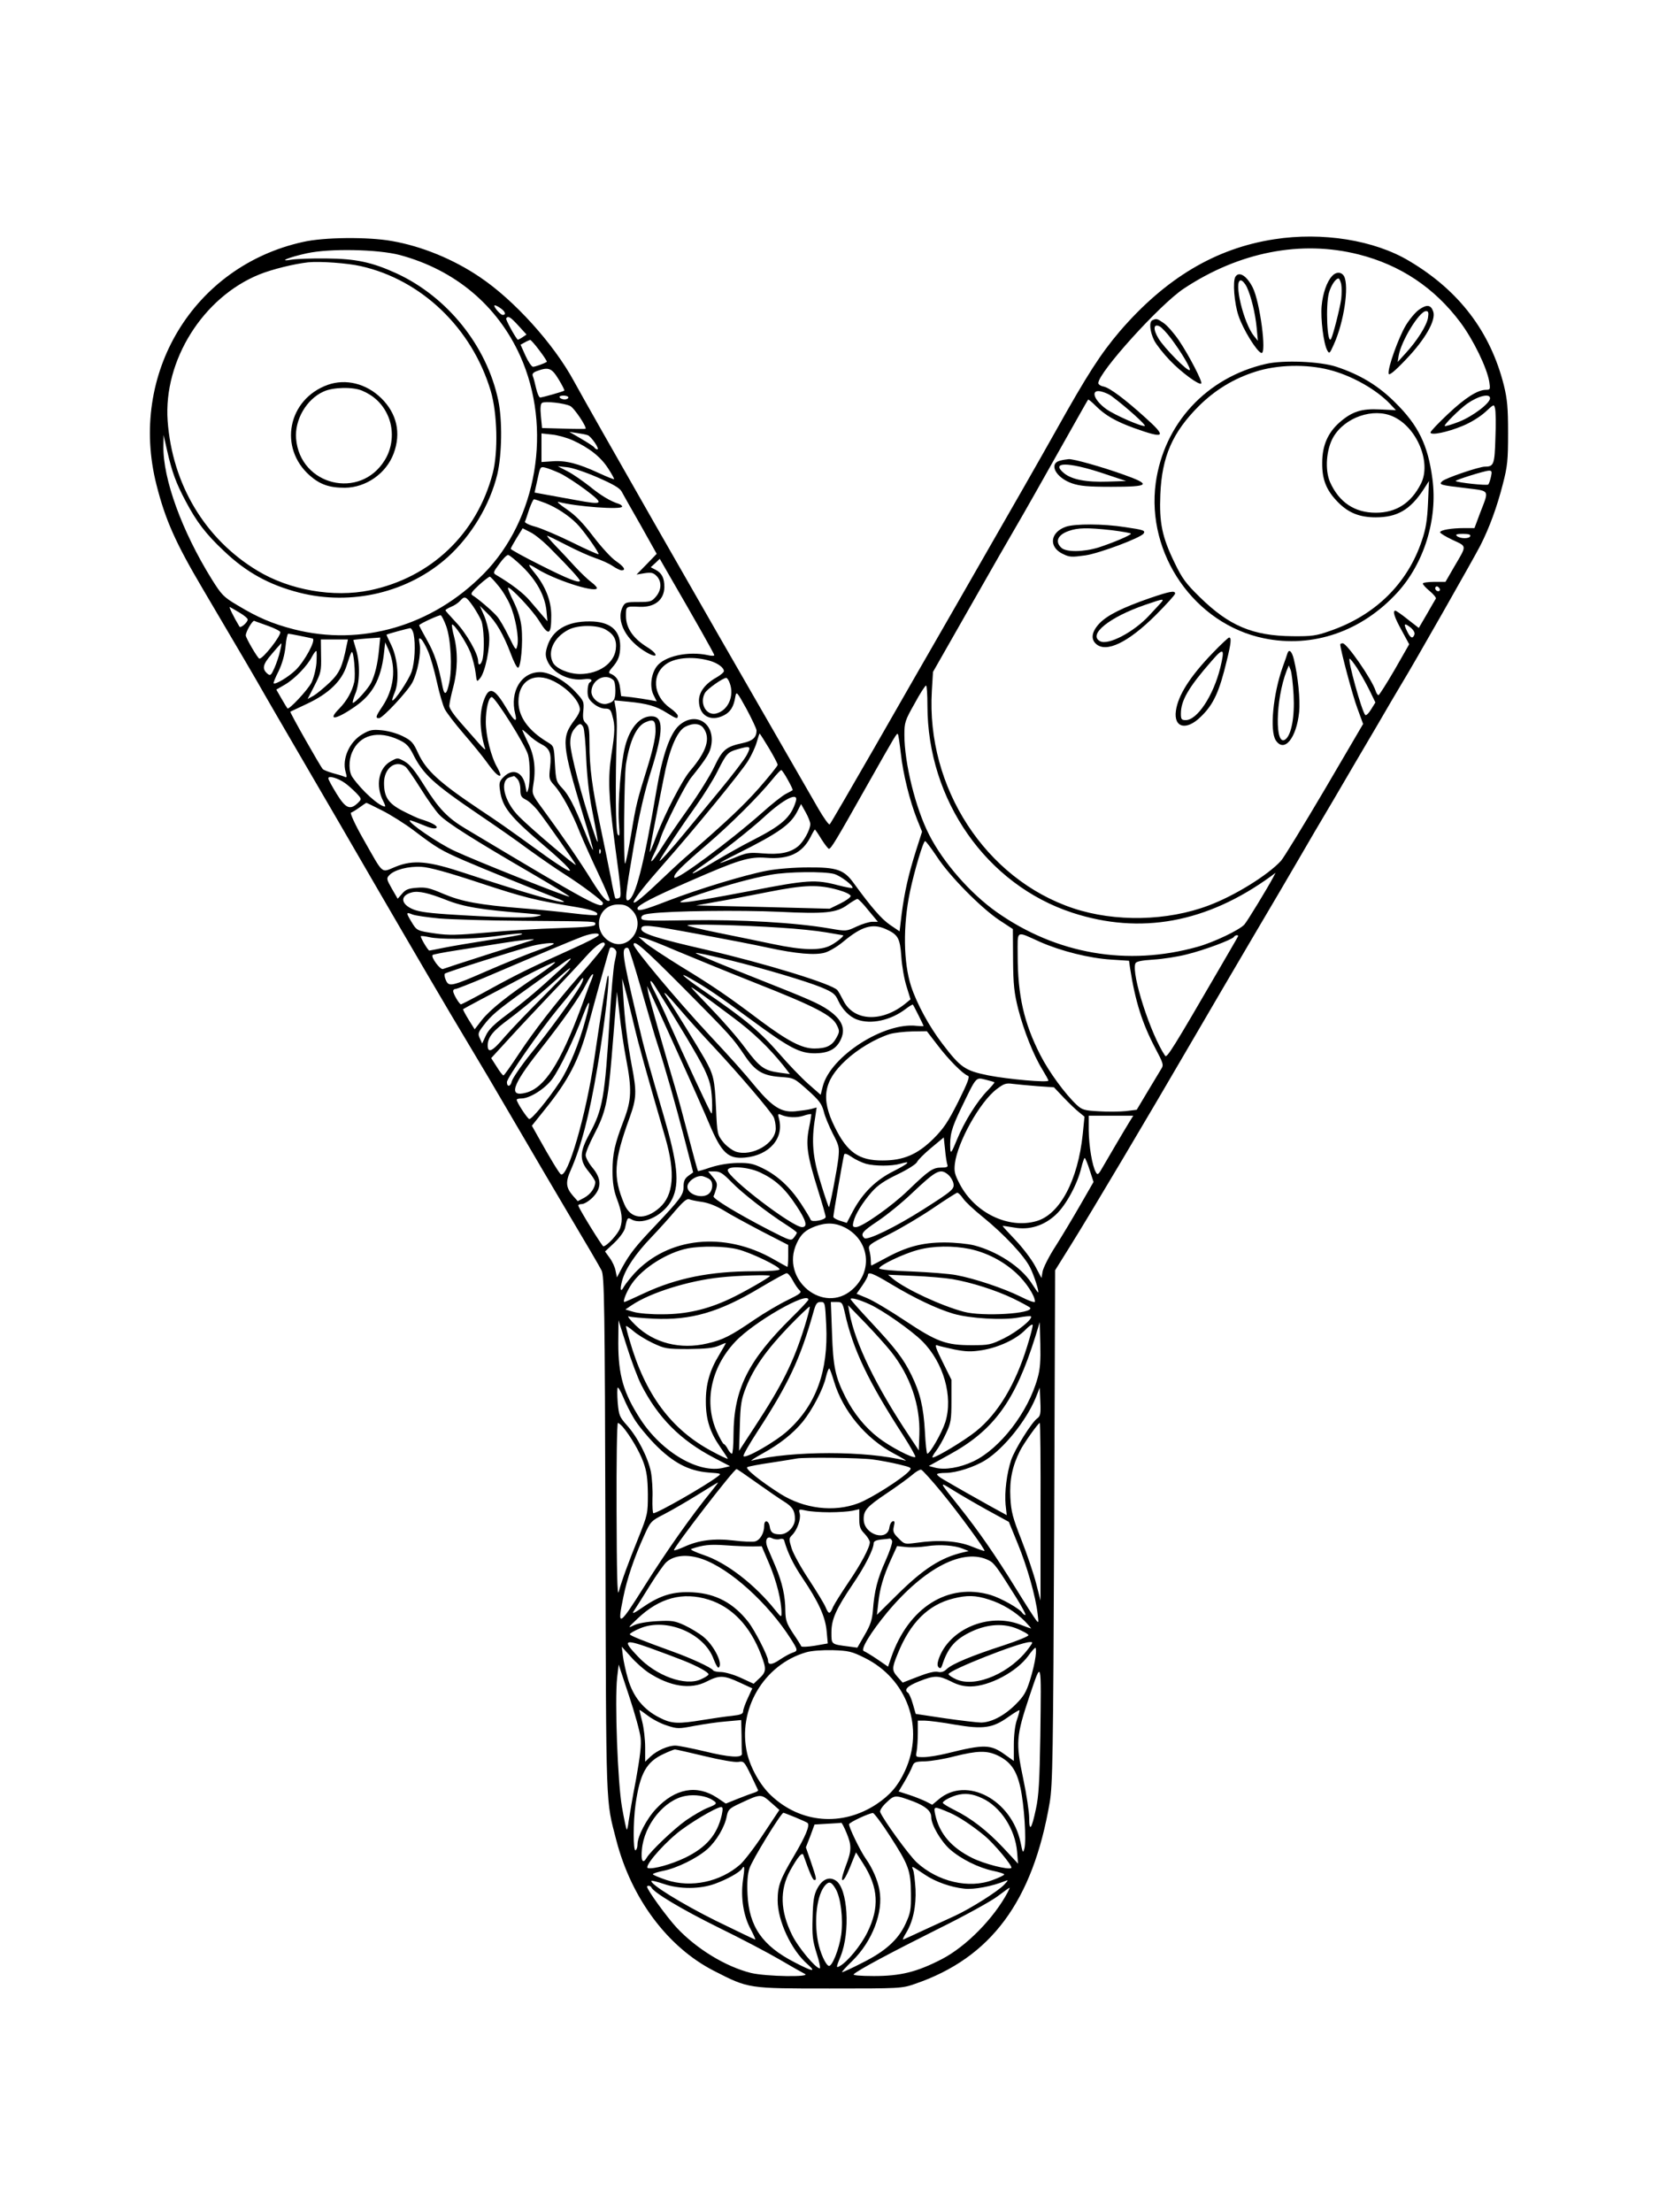 <?xml version="1.0" standalone="no"?>
<!DOCTYPE svg PUBLIC "-//W3C//DTD SVG 20010904//EN"
 "http://www.w3.org/TR/2001/REC-SVG-20010904/DTD/svg10.dtd">
<svg version="1.0" xmlns="http://www.w3.org/2000/svg"
 width="864pt" height="1152pt" viewBox="0 0 864 1152"
 preserveAspectRatio="xMidYMid meet">

<g transform="translate(0,1152) scale(0.1,-0.1)"
fill="#000000" stroke="none">
<path d="M6636 10274 c-306 -47 -566 -203 -804 -479 -100 -118 -166 -219 -337
-525 -95 -169 -163 -288 -543 -950 -97 -168 -276 -480 -399 -695 -123 -214
-227 -393 -232 -398 -4 -4 -30 32 -58 80 -28 49 -101 176 -163 283 -469 813
-1014 1768 -1111 1945 -105 194 -311 422 -490 542 -137 93 -303 161 -459 188
-124 22 -353 20 -462 -5 -571 -126 -910 -688 -763 -1265 46 -182 99 -301 240
-540 193 -327 285 -484 322 -550 22 -38 87 -151 145 -250 176 -302 327 -561
433 -745 180 -310 385 -661 475 -810 81 -135 115 -192 302 -512 39 -68 142
-242 228 -388 87 -146 165 -279 173 -296 14 -28 17 -174 20 -1380 4 -1460 1
-1370 57 -1588 79 -304 268 -556 508 -679 182 -93 176 -92 602 -92 369 0 376
0 445 24 395 135 614 429 702 946 15 90 18 238 23 1435 l5 1335 81 130 c102
163 410 682 624 1050 90 154 237 406 328 560 91 154 197 334 235 400 38 66
120 206 182 310 61 105 160 273 220 375 59 102 120 205 135 230 61 99 379 659
409 718 48 94 88 204 118 322 24 93 27 123 27 265 0 131 -4 176 -22 249 -70
278 -233 493 -493 647 -182 109 -453 152 -703 113z m440 -79 c217 -55 394
-173 529 -353 68 -91 139 -237 151 -310 6 -39 5 -42 -17 -42 -43 0 -108 -41
-198 -126 -50 -47 -91 -90 -91 -96 0 -17 88 1 167 34 42 17 90 47 118 72 45
42 46 42 51 19 4 -13 5 -82 2 -154 -4 -137 -8 -149 -54 -149 -31 0 -207 -60
-223 -76 -19 -18 -12 -20 124 -36 127 -16 121 -6 73 -130 l-29 -78 -52 0 c-68
0 -127 -10 -127 -22 0 -5 30 -23 66 -40 75 -35 74 -26 7 -140 l-45 -78 -59 0
c-32 0 -59 -4 -59 -9 0 -5 16 -23 36 -39 20 -17 34 -34 32 -39 -3 -4 -24 -41
-47 -81 l-42 -72 -58 45 c-31 25 -60 45 -64 45 -16 0 -5 -35 33 -103 l39 -72
-76 -133 c-42 -72 -80 -132 -84 -132 -4 0 -11 10 -15 23 -19 59 -149 247 -171
247 -7 0 -13 -2 -13 -6 0 -24 64 -266 89 -332 l30 -82 -201 -343 c-111 -188
-213 -355 -227 -370 -69 -75 -242 -182 -376 -232 -216 -82 -488 -87 -705 -15
-457 152 -767 629 -737 1132 l6 99 192 337 c105 185 213 373 239 417 41 70
113 197 323 570 28 50 52 92 54 94 2 2 20 -13 40 -33 49 -49 103 -80 199 -115
162 -58 173 -48 58 55 -106 96 -184 154 -216 161 -16 3 -28 11 -28 18 0 55
321 410 445 492 288 191 611 254 911 178z m-4994 -3 c287 -77 508 -262 627
-525 169 -375 89 -853 -191 -1136 -267 -271 -636 -378 -988 -288 -112 29 -187
61 -293 125 -73 43 -83 54 -135 137 -155 250 -254 522 -251 692 l1 58 18 -80
c26 -114 46 -169 97 -265 56 -106 104 -170 199 -259 116 -111 236 -177 392
-217 273 -70 569 1 774 185 124 113 219 271 258 431 24 103 27 281 5 385 -60
284 -264 538 -529 661 -129 59 -214 77 -366 78 -74 1 -155 -2 -180 -6 -77 -13
-18 12 78 33 119 26 370 21 484 -9z m-203 -58 c317 -71 580 -324 677 -651 34
-115 39 -317 10 -428 -83 -316 -322 -543 -640 -609 -190 -39 -418 1 -585 102
-274 165 -444 450 -468 781 -22 314 184 643 478 762 67 27 181 55 254 63 63 6
204 -4 274 -20z m729 -220 c24 -17 29 -34 10 -34 -14 1 -54 50 -41 50 5 0 19
-7 31 -16z m92 -90 l42 -46 -22 -15 c-12 -8 -23 -13 -24 -12 -18 21 -63 105
-60 111 10 15 22 8 64 -38z m110 -130 c23 -30 40 -57 38 -58 -13 -9 -61 -26
-72 -26 -7 0 -25 26 -39 57 l-26 58 22 12 c12 7 25 12 28 13 4 0 26 -25 49
-56z m99 -149 c19 -31 32 -57 30 -59 -5 -5 -115 -36 -126 -36 -5 0 -15 21 -21
48 -6 26 -13 54 -17 63 -5 12 2 20 22 27 60 22 76 16 112 -43z m2879 -87 c82
-61 183 -153 174 -156 -16 -5 -156 56 -201 88 -70 51 -83 108 -21 90 18 -5 39
-15 48 -22z m-2828 -8 c0 -5 -9 -10 -19 -10 -11 0 -23 5 -26 10 -4 6 5 10 19
10 14 0 26 -4 26 -10z m4800 -4 c0 -26 -90 -94 -161 -122 -38 -15 -72 -25 -75
-22 -5 6 79 89 117 116 59 41 119 55 119 28z m-4791 -40 c21 -9 90 -113 80
-119 -2 -1 -54 -1 -115 1 l-111 3 -6 62 c-4 42 -2 64 6 69 15 10 115 -1 146
-16z m91 -152 c18 -5 65 -74 51 -74 -6 0 -12 4 -16 10 -3 5 -34 25 -68 45
l-62 36 40 -6 c22 -3 47 -8 55 -11z m-75 -28 c85 -39 144 -86 182 -145 19 -29
33 -55 31 -56 -2 -2 -37 12 -78 31 -108 50 -173 67 -241 62 l-59 -4 0 74 0 75
55 -6 c30 -3 80 -17 110 -31z m-70 -170 c28 -13 88 -52 135 -87 99 -75 94 -80
-52 -53 -51 9 -120 22 -154 28 l-60 11 15 68 c14 66 15 68 40 62 14 -3 49 -17
76 -29z m197 -22 c80 -35 115 -55 125 -73 8 -15 52 -93 99 -175 l84 -150 -52
-54 -53 -54 42 7 c34 5 45 3 62 -14 28 -28 27 -73 -3 -108 -22 -26 -30 -28
-92 -28 -63 0 -69 -2 -81 -25 -37 -74 18 -177 127 -239 59 -33 59 -7 -1 30
-72 45 -109 99 -109 161 0 52 -2 51 72 48 79 -3 127 37 128 103 0 47 -13 73
-46 90 l-25 13 24 22 23 22 39 -68 c150 -259 245 -427 245 -434 0 -4 -15 -4
-32 0 -104 23 -230 -5 -269 -60 -29 -40 -36 -107 -15 -148 l16 -32 -38 7 c-20
4 -62 10 -92 14 l-55 6 -6 44 c-5 40 -22 63 -53 74 -7 3 -3 14 10 28 34 38 44
64 44 116 -1 83 -55 127 -159 127 -118 1 -196 -45 -222 -134 -9 -30 -9 -46 1
-70 26 -64 113 -108 192 -97 36 5 50 -4 28 -18 -5 -3 -10 -24 -10 -45 0 -30 6
-43 31 -64 17 -15 43 -26 59 -26 25 0 31 -5 39 -37 15 -51 14 -82 -5 -204 -18
-119 -15 -212 16 -449 37 -274 38 -291 23 -297 -8 -3 -16 -3 -18 -1 -3 3 -14
52 -24 109 -11 57 -36 178 -55 269 -42 197 -56 303 -56 426 0 76 -3 94 -19
108 -14 13 -17 26 -13 65 4 47 3 51 -43 100 -53 57 -133 101 -182 101 -99 0
-159 -102 -130 -217 13 -50 -5 -40 -43 25 -63 106 -90 119 -116 56 -29 -69
-28 -166 3 -264 3 -8 -12 5 -34 30 -21 24 -64 73 -95 108 -33 37 -58 73 -58
86 0 11 9 55 20 96 24 90 25 185 5 264 -9 33 -13 61 -11 63 9 9 76 -93 97
-147 11 -30 23 -77 26 -104 6 -49 6 -49 24 -27 26 32 53 163 46 226 -3 30 -15
75 -27 102 l-21 48 39 -39 c46 -44 85 -112 122 -210 14 -38 30 -71 37 -73 15
-5 28 130 19 211 -4 40 -18 85 -40 131 -19 38 -33 72 -30 74 9 9 126 -115 161
-171 51 -83 64 -77 64 27 0 76 -30 152 -87 222 -40 49 -38 52 14 20 88 -55
291 -122 310 -102 4 4 -9 19 -28 33 -19 14 -57 51 -85 81 -27 30 -73 79 -101
108 -28 29 -48 53 -44 53 4 0 49 -22 101 -49 52 -27 119 -57 149 -67 30 -10
71 -28 90 -41 19 -13 40 -23 47 -23 25 0 13 19 -29 48 -24 16 -77 74 -118 128
-55 72 -93 111 -140 143 -36 24 -54 41 -40 37 88 -24 330 -42 330 -24 0 5 -8
11 -17 14 -42 13 -92 42 -153 92 -36 28 -87 64 -115 78 l-50 26 48 -5 c26 -2
97 -26 159 -53z m4653 4 c-4 -18 -10 -36 -14 -41 -7 -7 -161 10 -170 18 -4 5
149 53 172 54 16 1 18 -4 12 -31z m-4924 -138 c58 -23 120 -64 162 -106 34
-33 120 -155 114 -160 -2 -2 -64 25 -136 61 -73 36 -160 73 -192 82 -34 9 -58
21 -55 27 3 6 13 35 22 64 10 28 21 52 25 52 5 0 31 -9 60 -20z m33 -244 c87
-87 146 -152 146 -160 0 -16 -67 11 -207 82 -84 42 -153 80 -153 84 0 4 14 29
31 57 l31 50 41 -21 c23 -11 73 -52 111 -92z m4783 72 c-5 -15 -55 -14 -71 2
-7 7 3 10 33 10 30 0 41 -4 38 -12z m-4935 -160 c74 -73 116 -151 124 -229 l5
-54 -26 30 c-14 17 -44 51 -65 76 -33 40 -98 89 -176 135 -17 10 -16 14 16 57
18 26 39 47 46 47 7 0 41 -28 76 -62z m-127 -98 c21 -24 48 -69 61 -99 28 -63
48 -172 38 -213 -6 -28 -8 -26 -45 49 -21 43 -48 90 -61 104 -26 30 -102 94
-126 108 -13 8 -8 17 33 55 28 25 53 44 56 43 4 -1 24 -22 44 -47z m4902 -26
c-9 -9 -28 6 -21 18 4 6 10 6 17 -1 6 -6 8 -13 4 -17z m-5034 -80 c17 -25 37
-60 44 -77 13 -35 17 -146 7 -196 -7 -33 -24 -43 -24 -13 0 37 -62 146 -115
201 -30 32 -55 60 -55 63 0 3 13 11 29 18 16 6 37 20 47 31 24 27 30 25 67
-27z m-1216 -34 c24 -14 43 -30 43 -36 0 -15 -37 -47 -43 -37 -30 50 -57 105
-50 102 4 -2 27 -15 50 -29z m1077 -71 c24 -68 32 -215 16 -292 -13 -64 -25
-73 -35 -24 -22 114 -42 175 -81 243 -24 43 -43 78 -41 79 13 12 104 53 112
51 5 -1 18 -27 29 -57z m-926 1 c34 -12 62 -27 62 -32 0 -24 -90 -138 -109
-138 -8 0 -71 108 -71 121 0 20 35 79 44 76 6 -3 39 -14 74 -27z m5951 -10
c13 -12 21 -26 17 -35 -9 -24 -21 -18 -39 20 -19 39 -13 43 22 15z m-4192 -10
c42 -25 56 -54 50 -102 -10 -73 -88 -127 -185 -128 -59 0 -125 28 -142 59 -30
58 4 131 79 171 50 27 154 27 198 0z m-1003 -21 c11 -56 6 -147 -10 -196 -15
-44 -92 -159 -101 -150 -2 2 4 21 13 42 25 60 16 175 -18 245 -15 30 -26 55
-25 55 5 4 113 33 123 34 6 0 14 -13 18 -30z m-592 -10 c29 -6 59 -12 66 -14
19 -7 -41 -118 -88 -164 -37 -36 -107 -78 -115 -69 -2 2 9 30 26 63 19 40 31
83 36 128 3 37 10 67 14 67 4 0 32 -5 61 -11z m412 -71 c-7 -75 -21 -132 -41
-173 -16 -32 -82 -105 -95 -105 -4 0 2 21 12 46 24 56 26 159 5 230 -8 27 -15
50 -15 51 0 2 60 8 112 11 l28 2 -6 -62z m255 -9 c12 -27 33 -99 46 -159 13
-60 32 -124 41 -142 9 -18 53 -76 98 -128 45 -52 99 -118 119 -146 40 -56 64
-80 73 -72 2 3 -5 21 -16 41 -32 54 -60 165 -60 238 0 68 15 129 31 129 18 0
174 -248 189 -300 11 -40 12 -142 1 -180 -7 -23 -8 -22 -14 14 -12 75 -65 99
-114 50 -22 -22 -25 -31 -19 -70 12 -87 50 -135 229 -287 126 -107 173 -160
101 -116 -22 13 -77 50 -123 84 -180 130 -210 151 -311 218 -212 142 -280 204
-322 294 -25 55 -34 66 -80 89 -30 15 -76 28 -109 31 -49 5 -64 2 -101 -20
-68 -39 -108 -129 -88 -197 8 -28 7 -31 -8 -24 -9 4 -36 12 -59 18 -24 7 -47
16 -52 21 -13 14 -173 296 -169 299 2 1 41 19 87 41 115 54 182 120 207 201
10 32 21 63 25 68 11 12 22 -116 14 -155 -11 -50 -39 -99 -78 -139 -66 -66
-17 -59 84 12 89 62 132 140 148 270 l7 63 18 -40 c41 -92 28 -205 -34 -296
-33 -49 -36 -59 -16 -59 19 0 151 142 174 187 27 53 45 148 38 196 -6 34 -5
38 8 28 7 -6 23 -34 35 -62z m-424 29 c-22 -111 -37 -143 -89 -193 -29 -27
-66 -58 -83 -68 l-31 -17 36 70 c33 65 36 76 34 155 l-1 85 70 0 71 0 -7 -32z
m-347 -30 c-5 -24 -18 -62 -29 -87 -16 -36 -21 -41 -34 -31 -32 26 -28 49 21
105 25 30 48 55 49 55 2 0 -1 -19 -7 -42z m190 -61 c-3 -34 -15 -80 -26 -102
-20 -39 -118 -143 -125 -134 -2 2 -16 25 -31 51 l-27 47 45 26 c50 29 116 97
140 144 9 17 19 31 23 31 3 0 3 -28 1 -63z m2052 11 c39 -12 70 -35 70 -53 0
-6 -18 -21 -39 -33 -59 -33 -91 -76 -91 -121 0 -77 60 -112 130 -76 34 17 51
45 59 94 6 33 7 33 59 -61 28 -53 52 -103 52 -112 0 -36 -20 -54 -70 -65 -89
-19 -107 -34 -150 -124 -21 -45 -82 -143 -135 -217 -53 -74 -117 -168 -142
-208 -48 -76 -68 -91 -35 -25 11 21 25 56 32 78 19 61 127 275 159 315 84 105
100 132 106 174 17 113 -85 173 -169 98 -47 -43 -86 -155 -117 -337 -67 -395
-110 -560 -147 -573 -18 -6 -16 22 28 278 30 171 54 278 90 393 67 212 67 287
2 287 -59 0 -111 -59 -136 -155 -22 -84 -39 -293 -33 -395 5 -68 4 -81 -6 -65
-11 19 -13 260 -5 530 2 44 -1 100 -5 124 l-8 44 73 -7 c100 -10 145 -23 199
-57 51 -32 59 -35 59 -16 0 6 -18 25 -40 40 -91 64 -99 178 -16 232 49 32 142
38 226 13z m3367 -36 c17 -27 46 -78 64 -114 l32 -66 -23 -37 c-12 -20 -26
-33 -30 -28 -18 19 -94 293 -81 293 3 0 21 -22 38 -48z m-4182 -70 c73 -37
135 -105 135 -147 0 -10 -11 -33 -26 -52 -72 -95 -70 -125 47 -512 28 -90 49
-165 47 -167 -2 -1 -21 41 -42 94 -57 140 -84 193 -120 230 -29 31 -31 39 -36
125 -5 91 -5 92 -38 112 -100 60 -152 132 -152 211 0 110 83 158 185 106z
m310 6 c6 -5 10 -29 10 -53 0 -49 -8 -61 -45 -70 -35 -8 -80 27 -80 63 1 62
73 100 115 60z m605 -14 c26 -68 -8 -145 -72 -160 -51 -11 -86 54 -57 107 10
20 94 79 111 79 5 0 13 -12 18 -26z m1030 -118 c0 -493 308 -933 755 -1079
355 -116 701 -52 1034 190 l24 18 -13 -25 c-31 -58 -134 -227 -149 -244 -24
-28 -160 -93 -243 -116 -366 -103 -736 -39 -1048 181 -137 97 -278 258 -351
402 -71 138 -129 374 -129 520 0 64 3 75 53 163 28 52 55 94 60 94 4 0 7 -47
7 -104z m-1416 -137 c-1 -34 -17 -104 -42 -184 -54 -174 -59 -191 -86 -355
-13 -78 -27 -144 -30 -147 -10 -11 -6 449 4 517 20 125 56 201 104 220 42 18
51 8 50 -51z m-376 24 c5 -10 12 -83 15 -163 4 -92 15 -191 31 -270 38 -195
38 -201 2 -95 -55 161 -116 394 -116 445 0 33 6 55 21 74 24 30 35 33 47 9z
m626 -5 c38 -53 16 -121 -69 -221 -41 -47 -133 -226 -176 -339 -18 -49 -34
-87 -35 -85 -1 1 8 56 21 122 13 66 35 181 50 255 29 153 69 251 113 275 40
21 78 19 96 -7z m-847 -82 c46 -23 56 -47 48 -120 -7 -60 -6 -65 23 -97 39
-44 93 -144 132 -244 18 -44 61 -140 96 -214 35 -74 62 -137 59 -140 -13 -12
-41 20 -94 105 -59 96 -156 237 -253 369 -57 77 -58 81 -51 125 15 85 6 157
-27 222 -16 34 -30 64 -30 67 0 3 15 -9 33 -26 17 -17 46 -38 64 -47z m-737
20 c35 -16 50 -32 70 -71 54 -108 104 -154 350 -321 80 -54 195 -134 255 -179
61 -44 142 -100 180 -124 92 -58 205 -143 205 -153 0 -38 -61 -5 -714 386 -96
57 -141 105 -217 226 -48 77 -75 110 -102 125 -36 20 -37 20 -71 1 -64 -34
-82 -127 -40 -208 8 -15 12 -28 9 -28 -29 0 -121 83 -169 152 -20 28 -21 88
-2 131 39 91 136 116 246 63z m1924 -41 c25 -42 46 -81 46 -88 -1 -7 -45 -61
-98 -122 -84 -94 -160 -166 -390 -366 -22 -19 -86 -79 -142 -132 -175 -166
-155 -112 38 106 154 174 404 479 438 535 18 29 38 72 45 97 7 25 14 45 15 45
2 0 23 -34 48 -75z m687 -25 c12 -111 47 -250 84 -344 l27 -67 -31 -97 c-40
-127 -60 -216 -75 -330 l-11 -92 -50 34 c-45 31 -96 90 -188 216 -51 71 -88
84 -237 83 -73 0 -162 -7 -215 -17 -116 -22 -356 -95 -517 -157 -129 -50 -158
-57 -158 -39 0 16 83 59 269 140 258 113 312 130 403 123 116 -9 186 24 229
108 11 22 21 39 23 39 2 0 17 -22 34 -50 17 -27 35 -50 39 -50 11 0 37 43 193
320 159 281 160 283 166 277 3 -2 9 -46 15 -97z m-801 -10 c-11 -22 -75 -106
-143 -188 -67 -81 -148 -179 -179 -217 -71 -87 -142 -165 -132 -145 16 32 121
189 190 285 39 55 90 136 112 181 45 90 53 98 102 112 69 20 73 17 50 -28z
m-1778 -63 c9 -7 44 -58 78 -112 34 -55 78 -117 98 -138 40 -42 178 -129 484
-307 108 -63 195 -116 193 -119 -6 -5 -487 186 -600 239 -85 40 -241 147 -231
158 2 2 32 -9 66 -23 42 -18 66 -23 73 -16 9 9 -24 28 -84 46 -13 4 -54 23
-91 42 -76 39 -98 73 -98 146 0 77 60 123 112 84z m1991 -68 c16 -28 27 -52
25 -54 -2 -1 -17 -10 -35 -19 -18 -9 -74 -53 -125 -99 -172 -152 -450 -357
-456 -337 -6 16 34 56 173 175 120 103 267 249 339 338 21 26 41 47 45 47 3 0
19 -23 34 -51z m-2306 -17 c16 -11 41 -34 58 -51 29 -31 29 -32 10 -51 -41
-40 -64 -31 -111 45 -24 39 -44 75 -44 82 0 16 51 1 87 -25z m897 22 c9 -9 16
-32 16 -54 0 -34 4 -42 30 -55 16 -8 47 -37 67 -64 45 -58 186 -260 192 -274
6 -15 -236 190 -296 251 -79 79 -104 190 -46 205 10 3 19 5 20 6 1 0 9 -6 17
-15z m1451 -116 c-26 -85 -71 -125 -230 -206 -44 -22 -129 -70 -190 -106 -129
-78 -158 -86 -58 -17 84 57 250 188 313 247 102 94 180 133 165 82z m-2156
-48 c44 -22 119 -69 168 -106 117 -89 141 -103 258 -154 92 -40 346 -143 473
-193 29 -11 51 -21 49 -23 -9 -10 -215 50 -512 148 -195 65 -272 72 -366 34
-76 -31 -59 -45 -166 143 -44 77 -71 137 -65 139 6 2 26 14 44 27 18 13 34 24
36 24 1 1 38 -17 81 -39z m2231 -71 c0 -30 -36 -95 -66 -118 -41 -32 -94 -42
-181 -35 -73 6 -84 4 -151 -24 -40 -16 -72 -28 -72 -26 0 2 42 25 93 50 212
106 274 150 309 218 l20 39 24 -43 c13 -23 24 -51 24 -61z m660 -171 c65 -100
229 -266 325 -330 l70 -46 1 -158 c1 -134 6 -175 27 -259 29 -112 79 -239 126
-315 17 -28 31 -53 31 -57 0 -12 -211 7 -313 27 -122 25 -144 40 -240 166 -68
89 -132 207 -162 298 -40 124 -43 314 -6 492 23 109 69 264 79 264 4 0 32 -37
62 -82z m-1753 20 c-3 -8 -6 -5 -6 6 -1 11 2 17 5 13 3 -3 4 -12 1 -19z m-627
-156 c231 -76 282 -89 504 -126 83 -14 117 -28 104 -41 -3 -3 -59 1 -124 9
-66 8 -184 20 -263 26 -226 18 -316 35 -411 75 -72 31 -93 36 -139 32 -43 -3
-59 -9 -77 -31 l-23 -26 -30 52 c-28 49 -29 54 -14 70 26 29 101 48 168 44 41
-2 139 -29 305 -84z m1844 47 c35 -10 105 -64 95 -73 -2 -2 -35 4 -74 14 -117
31 -159 29 -460 -30 -387 -74 -449 -78 -255 -14 152 50 262 80 365 99 88 16
277 18 329 4z m24 -84 c35 -10 62 -23 62 -31 0 -7 -25 -25 -54 -39 l-55 -27
-348 9 -348 8 100 18 c55 9 179 33 275 52 193 38 262 40 368 10z m-2045 -51
c90 -36 185 -52 418 -70 90 -8 92 -8 49 -17 -47 -9 -216 -4 -462 12 -115 8
-157 15 -188 31 -55 28 -53 68 5 83 34 9 87 -3 178 -39z m2200 -55 l49 -59
-29 0 c-15 0 -52 -11 -82 -25 -53 -25 -54 -25 -140 -10 -179 31 -465 47 -728
43 -234 -4 -253 -3 -253 12 0 13 12 19 48 23 105 14 469 18 667 9 243 -12 302
-6 360 37 22 16 45 29 50 30 6 0 32 -27 58 -60z m-1232 2 c78 -78 -13 -217
-110 -167 -100 52 -72 196 39 196 33 0 48 -6 71 -29z m-1001 -44 c63 -5 259
-11 435 -12 396 -3 375 -2 375 -18 0 -11 -40 -15 -187 -20 -104 -3 -273 -13
-376 -23 -158 -14 -201 -15 -270 -5 -96 14 -96 14 -125 62 -28 47 -28 51 6 37
15 -6 79 -15 142 -21z m1776 -48 c83 -5 189 -16 235 -24 46 -8 86 -15 88 -15
13 0 -29 -35 -63 -53 -54 -28 -144 -26 -301 7 -66 14 -193 40 -282 58 -90 18
-163 36 -163 39 0 9 281 2 486 -12z m-424 -34 c134 -25 295 -56 358 -70 148
-32 244 -40 295 -26 22 6 65 31 95 56 97 81 153 98 223 67 64 -29 74 -46 81
-143 3 -48 15 -117 27 -155 l21 -68 -28 -23 c-122 -98 -267 -91 -321 15 -12
24 -26 49 -32 56 -27 32 -375 139 -686 211 -246 56 -335 84 -335 107 0 26 27
24 302 -27z m-924 0 c-2 -3 -79 -17 -169 -30 -90 -14 -196 -32 -236 -40 -40
-8 -74 -15 -77 -15 -7 0 -49 71 -44 75 2 2 21 0 43 -5 57 -13 223 -11 340 4
114 16 151 18 143 11z m400 -5 c-2 -6 -64 -38 -138 -71 -213 -96 -285 -131
-434 -213 -76 -42 -142 -76 -145 -76 -9 0 -41 55 -41 69 0 6 5 11 12 11 7 0
80 29 163 64 264 113 462 196 501 210 47 17 87 20 82 6z m2299 -35 c109 -48
257 -85 370 -92 l93 -6 5 -36 c27 -175 64 -291 132 -420 40 -75 44 -87 32
-105 -7 -12 -39 -65 -71 -118 l-58 -97 -57 -7 c-30 -3 -94 -4 -140 -1 -76 4
-88 8 -115 33 -61 57 -145 172 -190 260 -85 166 -118 310 -118 521 0 133 -12
126 117 68z m1030 28 c-2 -5 -46 -80 -97 -168 -241 -415 -273 -466 -282 -453
-75 110 -177 425 -155 481 4 10 30 16 94 20 49 3 127 15 173 27 91 22 237 77
246 91 6 11 27 12 21 2z m-2927 -73 c74 -31 261 -108 415 -169 312 -123 399
-169 423 -219 15 -30 15 -35 -2 -66 -22 -41 -52 -56 -115 -56 -64 0 -137 38
-281 145 -163 123 -244 179 -415 283 -82 51 -166 106 -185 123 l-35 31 30 -7
c17 -4 91 -33 165 -65z m-745 55 c-5 -2 -110 -35 -232 -74 -122 -39 -229 -74
-236 -77 -15 -5 -64 62 -54 73 3 3 59 14 124 24 65 10 170 27 233 37 103 17
192 26 165 17z m25 -54 c-58 -21 -174 -68 -259 -105 -192 -84 -203 -86 -219
-50 -7 15 -9 30 -5 34 9 8 364 120 453 144 30 8 73 14 95 15 35 0 27 -5 -65
-38z m350 31 c0 -8 -51 -71 -141 -173 -116 -133 -228 -278 -303 -391 -43 -65
-80 -118 -84 -118 -4 0 -20 20 -35 45 l-29 45 89 97 c48 53 147 158 218 233
72 75 157 166 190 203 52 58 95 85 95 59z m407 -224 c248 -250 258 -261 321
-354 55 -82 94 -105 185 -112 72 -5 72 -5 143 -68 60 -54 73 -71 84 -111 6
-27 28 -78 47 -116 33 -63 35 -71 29 -130 -7 -59 -43 -248 -49 -253 -1 -2 -21
54 -42 124 -43 135 -50 219 -30 341 l8 54 -29 -8 c-16 -4 -53 -9 -82 -12 -71
-7 -118 22 -204 124 -69 84 -124 145 -248 278 -166 178 -390 446 -390 466 0
28 48 -13 257 -223z m-347 183 c0 -9 -5 -34 -10 -56 -5 -22 -17 -152 -25 -290
-25 -410 -36 -473 -106 -601 -51 -94 -52 -136 -4 -194 19 -23 35 -48 35 -55 0
-30 -24 -64 -57 -82 l-34 -18 -25 28 c-37 43 -40 71 -11 135 55 126 96 284
138 532 38 223 69 493 55 479 -5 -4 -37 -200 -71 -434 -43 -293 -139 -622
-174 -600 -8 4 -55 81 -119 196 l-32 57 64 80 c129 159 181 261 231 447 54
200 107 390 111 397 8 13 34 -4 34 -21z m131 -197 c33 -115 70 -243 84 -284
38 -117 93 -309 141 -495 l44 -170 -25 -18 c-19 -14 -25 -28 -25 -56 0 -43
-15 -63 -150 -206 -99 -104 -129 -142 -169 -214 l-28 -53 -7 34 c-3 19 -17 49
-31 68 l-24 33 49 46 c28 27 51 59 55 76 12 56 13 57 36 44 59 -31 170 25 210
108 39 81 28 185 -46 438 -68 231 -94 325 -109 385 -94 392 -108 464 -92 480
6 6 14 6 19 1 5 -5 35 -103 68 -217z m464 155 c182 -45 392 -108 471 -140 62
-26 74 -35 89 -69 21 -46 59 -85 98 -99 72 -27 176 -5 255 56 18 14 35 23 36
22 5 -6 56 -108 56 -112 0 -1 -16 -1 -36 1 -171 20 -449 -159 -489 -315 l-11
-44 -66 58 c-36 32 -102 101 -147 153 -105 120 -177 181 -401 334 -103 71
-133 100 -65 61 85 -48 144 -88 315 -214 204 -150 254 -176 335 -176 68 1 107
20 131 66 31 60 11 109 -63 160 -48 33 -100 56 -363 160 -179 71 -266 107
-310 127 -23 11 -23 12 10 6 19 -3 89 -19 155 -35z m-886 -47 c-119 -110 -184
-164 -277 -234 -70 -52 -98 -80 -112 -111 l-19 -41 -12 27 c-11 23 -9 30 17
64 41 55 74 83 224 190 74 53 155 111 180 129 70 52 69 40 -1 -24z m-114 -29
c-156 -103 -252 -180 -295 -234 l-38 -49 -32 51 c-17 28 -30 52 -28 54 5 4
138 75 310 165 84 44 160 80 168 80 8 0 -31 -30 -85 -67z m154 20 c-8 -9 -73
-75 -144 -147 -72 -72 -157 -161 -189 -198 -61 -73 -86 -85 -86 -42 0 43 27
76 113 139 45 33 133 106 197 162 114 102 136 119 109 86z m122 -44 c-6 -13
-31 -80 -56 -149 -108 -289 -189 -414 -285 -440 -94 -25 -74 38 70 220 128
163 208 277 244 348 27 53 46 68 27 21z m-60 -35 c-39 -65 -159 -231 -256
-350 -52 -65 -97 -131 -100 -146 -6 -27 -25 -30 -25 -3 0 22 168 263 267 384
52 62 101 124 110 137 25 38 28 19 4 -22z m279 -194 c28 -119 62 -240 165
-595 53 -183 43 -299 -30 -364 -76 -67 -150 -60 -183 17 -61 144 -56 224 27
452 36 100 38 134 11 272 -22 119 -37 235 -44 363 l-6 90 14 -50 c8 -27 28
-111 46 -185z m109 198 c119 -189 230 -374 259 -435 29 -62 36 -90 40 -157 2
-44 1 -78 -3 -74 -8 7 -146 305 -223 478 -25 58 -59 129 -74 158 -28 51 -27
74 1 30z m124 -358 c69 -151 141 -315 162 -365 63 -149 97 -181 185 -173 127
12 204 101 177 202 -7 25 -6 28 10 21 34 -15 82 -17 118 -5 20 7 38 10 40 8 1
-1 -4 -34 -12 -73 -17 -86 -10 -140 47 -322 22 -70 40 -133 40 -140 0 -16 -73
-30 -78 -15 -2 7 -25 45 -51 85 -56 85 -122 146 -200 184 -47 23 -68 28 -131
27 -48 -1 -98 -10 -139 -23 -35 -12 -65 -21 -66 -19 -2 2 -24 82 -49 178 -25
96 -54 204 -65 240 -56 188 -139 479 -145 510 l-6 35 20 -40 c10 -22 75 -164
143 -315z m283 193 c107 -79 189 -159 264 -252 l34 -44 -53 7 c-81 11 -104 27
-181 130 -38 52 -117 142 -175 202 -58 60 -105 110 -105 112 0 5 72 -47 216
-155z m-555 -218 c30 -157 28 -212 -11 -315 -49 -128 -60 -177 -60 -268 0 -60
6 -98 21 -140 29 -76 33 -114 19 -156 -10 -31 -70 -96 -88 -96 -6 0 -121 186
-130 211 -2 5 6 9 18 9 12 0 37 15 56 34 48 48 48 98 -1 156 -19 23 -35 52
-35 65 0 13 20 61 44 107 59 112 72 169 91 398 9 107 19 229 22 270 l6 75 14
-120 c7 -66 22 -169 34 -230z m276 263 c39 -46 121 -137 183 -203 125 -134
291 -328 309 -362 6 -12 11 -38 11 -59 0 -78 -123 -149 -208 -121 -19 7 -49
29 -66 50 -30 38 -31 42 -37 175 -7 151 -12 175 -60 260 -28 50 -154 254 -197
320 -29 44 -3 20 65 -60z m-487 -55 c-33 -124 -86 -253 -134 -326 -62 -94
-148 -198 -160 -194 -10 3 -64 85 -65 100 -1 4 11 7 25 7 43 0 122 50 160 101
39 53 116 213 160 331 36 95 43 85 14 -19z m1834 -137 c57 -75 131 -149 157
-158 11 -4 -1 -35 -50 -134 -54 -107 -76 -140 -130 -194 -83 -82 -156 -113
-264 -113 -123 -1 -185 42 -250 175 -73 147 -58 239 57 346 63 59 154 113 229
137 23 7 76 13 118 14 l76 1 57 -74z m295 -192 c2 -1 -14 -20 -34 -41 -55 -55
-123 -164 -161 -257 -27 -66 -33 -76 -35 -51 -3 75 5 107 57 215 80 166 75
160 126 148 24 -6 45 -12 47 -14z m223 -20 l87 -6 51 -54 c28 -29 64 -64 80
-76 l28 -23 -9 -90 c-25 -242 -120 -420 -242 -454 -145 -41 -318 42 -397 190
-28 53 -32 68 -27 110 14 112 130 321 217 387 38 29 49 33 84 28 23 -3 80 -8
128 -12z m480 -186 c-36 -59 -108 -182 -137 -232 -24 -43 -29 -47 -38 -30 -19
33 -36 137 -37 217 l0 77 116 0 116 0 -20 -32z m-948 -224 c4 -11 -4 -14 -32
-14 -44 0 -65 -15 -172 -118 -83 -81 -240 -192 -272 -192 -17 0 -19 4 -13 28
9 39 47 100 95 155 31 35 66 59 135 92 52 25 96 53 101 64 5 11 38 44 74 74
l65 54 7 -65 c3 -35 9 -70 12 -78z m-425 6 c46 -13 136 -13 180 0 59 17 46 3
-36 -39 -92 -46 -160 -113 -211 -208 l-32 -61 -35 11 c-19 6 -35 15 -35 21 0
12 50 302 56 323 2 9 15 5 40 -12 20 -14 53 -29 73 -35z m1166 -33 l20 -62
-69 -120 c-38 -66 -96 -163 -129 -215 -34 -52 -63 -111 -67 -130 l-6 -35 -34
64 c-19 35 -65 95 -102 134 -37 39 -67 71 -66 73 2 1 28 -3 58 -8 80 -15 157
9 219 67 53 49 113 161 132 243 7 28 15 52 18 52 3 0 15 -28 26 -63z m-1717
-12 c79 -37 129 -82 189 -173 52 -78 61 -112 30 -112 -50 0 -387 257 -387 296
0 25 106 18 168 -11z m-148 -51 c55 -57 189 -161 288 -224 28 -18 52 -36 52
-39 0 -3 -7 -15 -15 -25 -15 -19 -18 -18 -128 38 -170 88 -298 166 -291 177 3
5 9 23 14 39 7 25 4 35 -17 60 l-25 30 34 0 c28 0 43 -10 88 -56z m1128 39
c12 -10 24 -30 27 -44 7 -30 -3 -39 -157 -137 -143 -91 -292 -164 -307 -149
-21 21 -11 34 73 90 46 31 126 96 177 145 126 119 146 129 187 95z m-1241 -25
c18 -14 16 -53 -3 -72 -32 -32 -114 -8 -114 34 0 29 49 62 80 55 13 -4 31 -11
37 -17z m1318 -98 c11 -17 57 -60 103 -97 110 -89 215 -201 246 -262 21 -41
50 -131 42 -131 -2 0 -17 23 -35 50 -54 83 -178 164 -298 195 -32 8 -100 15
-154 15 -115 0 -198 -22 -306 -81 -40 -21 -73 -39 -75 -39 -2 0 -3 12 -3 28 0
15 -4 39 -8 53 -6 25 -2 29 106 83 61 31 164 92 227 135 63 43 120 79 125 80
6 0 19 -13 30 -29z m-1358 -19 c33 -5 74 -21 112 -44 33 -21 122 -69 198 -109
l138 -71 0 -58 c0 -33 -2 -58 -5 -56 -3 1 -35 19 -72 40 -256 146 -549 115
-725 -75 -22 -25 -46 -55 -53 -67 -18 -34 -23 -19 -10 30 16 60 69 140 155
229 39 41 95 103 124 138 39 45 58 61 70 57 9 -4 39 -10 68 -14z m743 -133
c128 -66 148 -225 40 -322 -150 -135 -378 51 -291 239 22 49 46 70 97 89 57
21 104 19 154 -6z m-557 -114 c68 -17 217 -89 217 -104 0 -6 -52 -10 -134 -10
-226 0 -402 -35 -573 -115 -53 -25 -98 -45 -101 -45 -11 0 12 57 39 96 56 81
184 162 290 183 72 14 197 12 262 -5z m1208 2 c88 -19 174 -63 242 -126 50
-46 97 -117 97 -148 0 -7 -32 4 -77 27 -88 43 -236 93 -333 111 -36 7 -140 15
-233 19 -97 3 -168 10 -168 16 -2 15 128 77 201 96 80 22 183 23 271 5z m-922
-164 c11 -21 27 -44 35 -51 13 -11 5 -18 -62 -51 -42 -20 -120 -66 -173 -102
-123 -84 -163 -105 -246 -124 -140 -33 -277 2 -372 94 -31 30 -47 51 -36 47
11 -4 70 -9 130 -12 194 -9 342 34 555 162 69 41 131 75 137 75 7 0 21 -17 32
-38z m512 -19 c123 -74 237 -128 324 -154 86 -25 257 -35 339 -20 33 6 62 9
65 6 12 -12 -70 -79 -138 -113 -71 -35 -81 -37 -170 -37 -134 0 -181 17 -348
128 -78 52 -167 105 -197 117 l-55 23 30 43 c16 23 29 47 29 53 0 21 28 10
121 -46z m-631 43 c0 -7 -137 -86 -210 -120 -117 -55 -227 -80 -350 -80 -58
-1 -125 5 -149 12 l-44 13 34 23 c97 65 296 127 459 144 89 10 260 15 260 8z
m950 -17 c99 -17 225 -57 317 -101 45 -22 85 -44 88 -48 19 -31 -248 -47 -345
-21 -120 32 -302 117 -370 172 l-25 21 135 -6 c74 -3 164 -11 200 -17z m-750
-107 c0 -4 -39 -46 -86 -92 -229 -226 -303 -375 -304 -612 0 -54 -4 -98 -8
-98 -5 0 -15 11 -22 25 -7 14 -17 25 -20 25 -4 0 -20 28 -36 63 -69 152 -33
334 95 470 95 102 381 266 381 219z m319 -24 c70 -32 219 -137 274 -192 111
-111 162 -289 120 -422 -18 -56 -80 -164 -94 -164 -3 0 -9 51 -12 113 -7 129
-25 204 -70 296 -42 86 -83 139 -211 276 -58 62 -106 116 -106 120 0 10 44 -2
99 -27z m-226 -110 c11 -237 -52 -412 -198 -546 -65 -60 -227 -152 -233 -134
-2 6 31 63 73 128 161 247 223 379 290 617 13 48 19 57 39 57 23 0 23 -3 29
-122z m97 65 c42 -190 122 -357 304 -638 37 -58 66 -109 63 -112 -10 -10 -130
52 -192 100 -69 53 -129 127 -172 212 -53 105 -64 157 -70 333 l-6 162 30 0
c28 0 31 -3 43 -57z m-209 -69 c-58 -187 -118 -307 -261 -525 l-81 -124 4 130
c3 113 8 139 32 200 41 103 107 196 224 318 57 59 106 105 108 103 2 -2 -9
-48 -26 -102z m449 -132 c101 -127 153 -279 148 -431 l-3 -84 -49 74 c-174
261 -283 485 -312 643 l-7 39 91 -94 c50 -52 109 -118 132 -147z m-1301 -172
c88 -173 205 -290 379 -381 l84 -44 -33 -8 c-128 -33 -322 80 -434 253 -88
136 -115 229 -115 396 l1 119 43 -135 c23 -74 57 -164 75 -200z m2010 198
c-61 -198 -152 -350 -267 -442 -60 -48 -204 -135 -225 -136 -4 0 3 15 17 33
14 18 38 60 53 93 25 53 28 70 28 169 l0 110 -46 93 c-33 66 -42 91 -30 87 9
-4 50 -13 90 -22 62 -12 88 -13 145 -4 86 14 179 57 226 106 19 20 36 31 38
26 2 -5 -11 -56 -29 -113z m55 -163 c-49 -179 -196 -369 -335 -435 -70 -33
-148 -46 -198 -33 l-34 9 107 59 c232 127 343 279 448 615 l23 75 3 -115 c2
-84 -1 -131 -14 -175z m-2004 181 c62 -29 71 -31 185 -31 90 1 129 5 158 17
20 9 37 16 37 14 0 -2 -16 -30 -35 -62 -49 -80 -70 -154 -69 -244 0 -92 22
-159 74 -234 22 -32 40 -59 40 -62 0 -3 -37 14 -81 38 -213 113 -349 296 -430
578 -11 36 -19 69 -19 74 0 4 17 -7 37 -24 20 -18 67 -47 103 -64z m944 -201
c46 -153 165 -296 311 -374 44 -23 71 -40 60 -37 -201 52 -592 52 -800 0 -11
-3 15 14 58 38 89 49 158 104 208 165 50 62 107 171 120 231 7 29 15 49 19 45
3 -4 14 -35 24 -68z m-1042 -192 c18 -31 67 -91 108 -133 95 -97 177 -140 280
-148 67 -5 69 -5 47 -21 -64 -49 -313 -191 -334 -191 -4 0 -6 35 -5 77 2 43
-2 105 -8 138 -15 74 -69 181 -125 243 -39 44 -42 52 -48 118 -3 40 -3 75 0
78 3 3 16 -19 29 -50 12 -30 37 -80 56 -111z m2100 1 c-29 -20 -117 -161 -136
-217 -23 -69 -35 -168 -29 -232 l6 -55 -84 46 c-79 44 -173 97 -246 140 -18
10 -33 22 -33 27 0 4 20 7 45 7 55 0 151 31 208 67 95 60 210 203 260 322 l22
55 3 -73 c3 -63 0 -75 -16 -87z m-2159 -44 c39 -46 88 -129 108 -185 17 -47
22 -83 23 -165 0 -103 -1 -107 -50 -230 -51 -126 -84 -215 -102 -280 -7 -25
-10 101 -11 423 -1 251 2 457 7 457 4 0 15 -9 25 -20z m2176 -442 l0 -463 -23
90 c-13 50 -47 151 -76 225 -46 117 -54 147 -58 221 -5 92 10 164 50 244 21
41 95 145 103 145 3 0 5 -208 4 -462z m-874 272 c39 -5 101 -17 138 -26 65
-16 67 -17 51 -35 -35 -39 -201 -144 -264 -167 -127 -48 -282 -29 -406 49
-104 66 -186 132 -172 139 7 4 65 15 128 24 63 10 122 19 130 21 37 7 332 4
395 -5z m-602 -123 c56 -40 119 -83 140 -96 44 -27 57 -48 57 -91 0 -40 -39
-80 -77 -80 -37 0 -50 10 -54 39 -5 34 -29 40 -29 7 0 -39 -21 -76 -48 -83
-14 -3 -64 -1 -111 5 -102 12 -182 2 -258 -33 -29 -13 -53 -21 -53 -17 1 18
312 422 326 422 3 0 51 -33 107 -73z m960 -47 c92 -112 230 -301 224 -306 -2
-2 -32 9 -67 23 -72 29 -170 36 -287 19 -61 -8 -63 -8 -93 23 -27 26 -31 36
-25 62 6 24 4 30 -6 27 -8 -3 -15 -17 -17 -31 -9 -77 -132 -40 -134 40 -1 47
16 67 119 136 54 36 114 80 133 96 19 17 40 29 47 28 6 -1 54 -54 106 -117z
m-1199 3 c-101 -123 -234 -312 -346 -490 -135 -215 -145 -220 -112 -61 19 96
58 210 108 320 34 76 37 78 103 112 37 19 115 64 173 100 58 36 107 66 109 66
2 0 -14 -21 -35 -47z m1435 -95 l115 -63 47 -115 c48 -117 93 -274 103 -365 6
-47 5 -49 -9 -30 -9 11 -55 83 -103 161 -108 175 -193 298 -298 430 -106 133
-105 130 -32 85 35 -22 114 -68 177 -103z m-819 -13 c47 0 101 4 120 8 l35 8
0 -50 c0 -41 5 -55 28 -78 15 -16 27 -36 27 -44 0 -27 -47 -115 -112 -210 -35
-52 -71 -109 -79 -126 -17 -41 -23 -41 -40 -1 -7 17 -46 81 -86 142 -40 60
-81 134 -90 162 -15 49 -15 53 2 70 27 27 47 84 40 112 -6 24 -5 24 32 16 21
-5 76 -9 123 -9z m-260 -140 c13 4 22 1 24 -7 19 -66 47 -123 93 -192 86 -127
121 -204 128 -279 l6 -65 -68 -12 c-37 -6 -69 -7 -70 -3 -2 5 -21 36 -43 68
-34 52 -39 68 -40 117 0 76 -16 147 -52 233 -16 38 -35 82 -41 96 -15 38 -3
63 23 49 12 -6 30 -8 40 -5z m586 -9 c3 -8 -12 -54 -34 -103 -42 -93 -59 -159
-66 -260 -4 -48 -13 -76 -43 -127 l-38 -66 -45 6 c-92 12 -90 10 -90 73 0 69
24 122 111 251 63 92 109 183 109 214 0 10 13 16 38 19 20 2 41 4 45 5 4 1 10
-4 13 -12z m-725 -29 l46 1 41 -96 c37 -89 62 -188 62 -252 0 -23 -2 -22 -32
15 -106 133 -253 247 -372 287 -44 15 -74 29 -66 32 62 21 95 25 180 19 52 -4
116 -6 141 -6z m1094 -12 l30 -12 -30 -7 c-115 -27 -206 -85 -343 -221 l-105
-104 7 62 c8 76 27 140 67 228 l31 68 47 -5 c25 -3 73 -1 106 4 68 11 146 5
190 -13z m-1359 -53 c145 -50 344 -230 463 -417 37 -58 37 -62 9 -71 -13 -4
-42 -20 -66 -36 -41 -28 -62 -30 -62 -5 0 23 -70 159 -103 201 -77 98 -168
147 -287 154 -100 6 -169 -14 -257 -74 -52 -36 -64 -41 -52 -23 9 13 46 72 82
130 36 58 75 113 86 123 41 38 111 44 187 18z m1495 -8 c27 -13 44 -38 140
-191 32 -51 54 -93 49 -93 -5 0 -12 5 -16 11 -13 22 -111 77 -164 93 -222 66
-429 -64 -519 -326 l-16 -47 -57 39 c-31 21 -63 40 -69 42 -20 7 36 98 121
201 195 234 399 339 531 271z m-1460 -204 c121 -38 216 -137 273 -288 29 -76
28 -89 -16 -128 l-23 -22 -65 30 c-36 17 -82 30 -103 31 -21 0 -40 4 -43 9 -9
14 -114 63 -209 97 -160 58 -225 84 -225 91 0 4 23 18 52 30 137 59 337 -25
385 -161 10 -26 21 -45 25 -43 26 16 -22 114 -78 160 -22 18 -66 45 -98 60
-52 24 -67 26 -144 22 -54 -3 -100 -11 -122 -22 -32 -16 -31 -13 19 34 115
110 237 142 372 100z m1458 1 c71 -22 141 -65 190 -115 19 -20 33 -36 30 -36
-2 0 -28 9 -58 21 -164 62 -368 -25 -422 -179 -8 -24 -8 -37 -1 -44 8 -8 13
-6 18 8 30 95 69 139 158 180 82 37 164 42 235 12 30 -13 56 -27 57 -33 2 -5
-56 -29 -129 -53 -164 -53 -267 -96 -296 -123 -15 -15 -30 -19 -47 -15 -15 4
-52 -5 -103 -25 l-80 -31 -25 28 c-32 36 -32 46 0 124 65 161 159 254 289 286
72 18 115 17 184 -5z m-1590 -318 c73 -29 131 -61 131 -72 0 -5 -18 -16 -40
-26 -81 -37 -233 18 -328 119 -81 85 -72 92 61 45 61 -22 141 -52 176 -66z
m1802 69 c-94 -132 -279 -213 -381 -167 -22 10 -40 22 -40 27 0 20 369 166
423 167 17 1 17 -1 -2 -27z m-1985 -131 c113 -74 221 -91 305 -47 65 33 88 33
170 -5 l67 -31 -24 -52 c-13 -28 -24 -59 -24 -68 0 -13 -13 -18 -57 -23 -32
-3 -99 -13 -149 -21 -133 -22 -166 -21 -230 12 -82 41 -136 108 -163 199 -12
41 -24 96 -27 122 l-6 48 46 -51 c25 -29 67 -66 92 -83z m2017 82 c-3 -27 -16
-82 -29 -123 -20 -63 -32 -83 -76 -127 -59 -58 -125 -92 -178 -93 -19 0 -104
10 -188 22 l-153 23 -15 52 c-8 29 -20 55 -25 58 -23 15 -4 35 56 59 82 33
103 32 168 0 36 -19 67 -26 102 -26 98 1 239 76 300 159 16 23 33 42 37 42 4
1 5 -20 1 -46z m-890 -6 c223 -110 314 -367 209 -591 -36 -77 -77 -124 -147
-171 -179 -118 -396 -100 -550 46 -56 53 -106 142 -124 219 -52 226 86 462
308 526 27 8 83 12 137 11 83 -3 99 -6 167 -40z m-1167 -415 c5 -38 -2 -97
-24 -220 -18 -92 -34 -189 -38 -215 -3 -27 -8 -47 -10 -44 -3 2 -14 56 -25
118 -22 127 -38 550 -25 673 l8 68 54 -163 c30 -90 57 -188 60 -217z m2082 8
c-4 -233 -8 -313 -23 -380 -22 -105 -35 -123 -35 -47 0 31 -14 123 -31 204
-40 189 -37 222 32 429 65 192 62 201 57 -206z m-1943 54 c52 -17 60 -17 143
-1 49 9 123 20 165 23 l77 7 2 -82 c0 -44 1 -87 2 -93 2 -24 -68 -19 -194 12
-68 16 -137 30 -153 30 -38 0 -96 -26 -129 -57 l-28 -27 0 75 c0 41 -7 101
-15 132 -8 32 -15 60 -15 62 0 3 20 -11 45 -30 25 -19 70 -42 100 -51z m1821
30 c-10 -29 -16 -80 -16 -131 l0 -83 -42 30 c-79 58 -111 58 -308 9 -41 -10
-95 -19 -119 -19 -43 0 -43 0 -37 31 3 17 6 60 6 95 l0 64 36 0 c20 0 91 -9
158 -21 147 -25 196 -18 277 40 30 21 56 37 58 35 2 -2 -4 -24 -13 -50z
m-1626 -189 c82 -20 158 -33 175 -30 29 5 31 2 65 -67 19 -40 36 -76 38 -80 2
-3 -7 -9 -20 -13 -13 -4 -51 -18 -86 -32 l-62 -25 -46 31 c-105 69 -218 48
-317 -58 -50 -53 -97 -144 -97 -186 0 -13 -4 -27 -10 -30 -13 -8 -13 147 0
240 23 160 56 220 145 261 27 13 55 24 60 24 6 0 75 -16 155 -35z m1525 4 c67
-32 99 -76 119 -167 20 -88 32 -276 21 -318 -7 -26 -9 -23 -20 32 -47 222
-281 346 -425 225 l-35 -29 -35 18 c-19 9 -59 25 -87 34 l-53 17 31 52 c17 29
35 64 40 78 9 23 15 26 67 27 31 1 100 12 152 26 121 30 169 31 225 5z m-1485
-232 c28 -17 25 -22 -24 -41 -24 -9 -75 -39 -113 -65 -65 -46 -186 -162 -205
-195 -20 -35 -31 -16 -25 42 11 130 118 261 228 280 47 9 107 0 139 -21z
m1405 9 c96 -44 172 -161 182 -279 l5 -62 -77 83 c-84 89 -167 154 -257 198
-32 16 -58 32 -58 36 0 9 34 28 69 39 46 13 85 9 136 -15z m-1098 -24 l42 -37
-83 -125 c-45 -69 -100 -140 -121 -159 -104 -91 -255 -123 -384 -81 -39 13
-71 27 -71 30 0 4 25 12 55 18 71 14 176 66 229 113 47 42 91 116 101 172 7
34 13 40 69 66 109 51 109 51 163 3z m740 7 c64 -25 93 -50 93 -82 0 -40 50
-125 97 -167 58 -51 149 -96 224 -112 33 -7 59 -15 59 -19 0 -4 -27 -17 -60
-29 -124 -47 -286 -9 -396 92 -40 37 -175 223 -190 262 -3 8 11 30 33 50 42
40 45 40 140 5z m-998 -70 c-24 -104 -81 -170 -193 -224 -72 -34 -162 -59
-191 -53 -23 4 62 107 148 179 62 52 206 138 233 139 9 0 9 -11 3 -41z m1188
11 c48 -21 117 -67 180 -119 50 -41 148 -159 140 -168 -13 -12 -143 21 -206
53 -107 54 -168 125 -190 223 -10 47 -9 47 76 11z m-804 -24 c31 -13 60 -26
63 -29 13 -13 -11 -70 -72 -173 -71 -120 -84 -155 -84 -230 0 -107 71 -259
156 -333 47 -42 27 -39 -69 11 -167 86 -236 186 -244 353 -3 60 0 105 10 135
12 41 164 289 177 290 3 0 31 -11 63 -24z m492 -97 c98 -152 108 -179 109
-299 1 -85 -2 -102 -28 -158 -38 -83 -106 -144 -227 -204 -52 -27 -99 -48
-103 -48 -5 0 19 26 52 58 104 101 164 255 142 370 -9 52 -37 115 -71 163 -29
41 -91 169 -87 180 3 10 101 56 124 58 6 0 46 -53 89 -120z m-227 18 c28 -67
28 -92 -3 -173 -14 -37 -23 -70 -19 -73 7 -8 24 22 50 89 l22 54 37 -58 c80
-125 86 -229 22 -359 -34 -69 -104 -154 -145 -176 -18 -10 -18 -6 6 52 51 127
37 354 -25 394 -35 23 -71 7 -97 -42 -17 -32 -22 -63 -24 -150 -3 -95 0 -120
21 -187 14 -43 21 -78 16 -78 -21 0 -113 110 -144 174 -62 125 -65 234 -10
335 40 72 63 99 69 81 33 -94 49 -130 57 -130 13 0 12 6 -17 92 l-27 78 23 59
22 60 67 4 c36 2 69 4 72 5 3 1 15 -22 27 -51z m-539 -251 c-12 -88 3 -184 41
-253 15 -29 26 -53 23 -53 -3 0 -96 45 -207 99 -173 86 -347 193 -333 207 2 2
30 -5 63 -16 83 -29 191 -28 269 1 63 23 129 60 140 79 13 21 14 4 4 -64z
m949 31 c53 -36 135 -65 204 -72 49 -6 145 12 213 40 17 7 17 4 -5 -19 -30
-33 -177 -126 -258 -163 -31 -14 -104 -48 -161 -74 -57 -27 -106 -49 -108 -49
-3 0 4 15 15 33 37 59 54 142 50 230 -3 45 -8 91 -13 101 -9 22 -9 21 63 -27z
m-466 -73 c27 -47 40 -155 29 -239 -11 -76 -48 -168 -65 -162 -17 6 -45 70
-56 126 -22 115 -5 246 38 294 20 22 32 18 54 -19z m-960 8 c10 -26 159 -115
347 -208 119 -58 263 -134 321 -168 58 -34 116 -67 130 -74 43 -19 -200 -15
-279 4 -132 33 -283 125 -387 236 -51 55 -154 197 -154 213 0 8 18 6 22 -3z
m1857 -24 c-73 -138 -217 -284 -344 -350 -130 -67 -214 -88 -354 -88 -72 0
-111 4 -105 9 20 21 201 117 439 236 138 68 277 145 310 170 33 25 61 45 63
45 1 0 -3 -10 -9 -22z"/>
<path d="M6937 10082 c-27 -29 -48 -90 -54 -155 -6 -67 10 -196 29 -231 11
-20 13 -18 34 29 53 116 81 304 54 356 -13 24 -42 25 -63 1z m48 -42 c3 -16 3
-51 0 -77 -7 -50 -43 -191 -53 -208 -20 -33 -29 174 -11 240 11 39 35 75 50
75 4 0 10 -13 14 -30z"/>
<path d="M6434 10079 c-15 -24 -6 -138 16 -203 23 -70 95 -187 119 -194 29 -9
-7 266 -45 341 -31 61 -71 86 -90 56z m59 -53 c23 -49 45 -139 52 -216 l6 -65
-20 25 c-55 67 -108 290 -69 290 8 0 22 -16 31 -34z"/>
<path d="M7391 9908 c-19 -13 -50 -50 -70 -83 -38 -64 -95 -223 -89 -251 2
-11 29 10 89 73 101 105 159 206 143 251 -12 35 -33 38 -73 10z m46 -42 c-6
-41 -58 -122 -117 -186 l-41 -45 5 32 c13 77 108 233 143 233 12 0 14 -8 10
-34z"/>
<path d="M6003 9853 c-20 -7 -15 -59 8 -106 12 -23 49 -70 82 -104 59 -62 153
-131 163 -120 8 8 -64 147 -116 224 -26 38 -61 78 -80 91 -34 23 -37 24 -57
15z m96 -96 c56 -75 104 -157 97 -164 -10 -10 -134 116 -163 165 -29 48 -26
79 7 62 11 -6 37 -34 59 -63z"/>
<path d="M6593 9625 c-310 -71 -531 -311 -574 -620 -50 -371 203 -735 564
-809 253 -52 508 35 694 238 140 153 211 383 183 592 -23 177 -74 280 -195
399 -87 87 -182 144 -305 185 -85 28 -276 36 -367 15z m330 -31 c115 -29 243
-101 315 -176 l32 -34 -83 4 c-96 5 -146 -11 -211 -68 -61 -54 -90 -121 -90
-210 -1 -88 22 -144 82 -205 55 -56 113 -79 197 -79 111 0 179 39 248 144 l29
45 -5 -115 c-4 -88 -11 -134 -32 -195 -74 -223 -243 -390 -480 -471 -70 -25
-94 -28 -195 -27 -206 2 -329 54 -481 203 -74 72 -93 99 -132 180 -65 134 -80
207 -74 355 8 197 63 323 201 461 84 83 180 142 293 178 113 37 266 41 386 10z
m332 -243 c125 -56 201 -241 145 -350 -51 -101 -129 -151 -235 -151 -110 0
-191 54 -238 159 -28 64 -20 171 17 235 60 103 208 154 311 107z"/>
<path d="M5520 9121 c-60 -16 -21 -89 63 -118 41 -14 83 -18 204 -18 201 0
212 11 63 64 -118 42 -258 81 -284 80 -11 -1 -32 -4 -46 -8z m216 -63 l129
-43 -95 -3 c-114 -4 -190 11 -230 45 -69 58 22 58 196 1z"/>
<path d="M5551 8777 c-82 -29 -91 -105 -17 -141 36 -18 47 -18 119 -8 74 11
290 92 303 114 10 15 0 19 -97 33 -113 18 -261 18 -308 2z m239 -18 c55 -7
100 -15 100 -18 0 -8 -95 -48 -169 -72 -79 -24 -167 -25 -193 -2 -35 32 -20
68 38 88 48 17 95 18 224 4z"/>
<path d="M5990 8406 c-144 -50 -222 -89 -263 -131 -41 -43 -48 -82 -19 -108
53 -48 167 7 310 149 56 56 102 107 102 113 0 17 -27 12 -130 -23z m44 -38
c-17 -18 -39 -42 -50 -54 -80 -86 -213 -156 -255 -133 -64 34 48 125 234 189
105 36 107 36 71 -2z"/>
<path d="M6314 8118 c-119 -124 -179 -220 -190 -300 -12 -88 55 -104 129 -31
67 64 97 130 136 293 23 93 25 120 12 120 -4 0 -44 -37 -87 -82z m41 -76 c-36
-145 -120 -272 -180 -272 -22 0 -25 5 -25 34 0 68 40 137 160 274 63 73 70 67
45 -36z"/>
<path d="M6705 8118 c-2 -7 -13 -40 -25 -72 -50 -141 -68 -331 -36 -381 44
-67 108 10 122 148 6 63 -6 186 -28 275 -10 41 -25 54 -33 30z m32 -218 c6
-111 -11 -204 -41 -229 -58 -48 -54 205 5 357 l11 27 10 -25 c5 -14 12 -72 15
-130z"/>
<path d="M1707 9516 c-208 -75 -258 -328 -93 -473 53 -46 101 -63 182 -63 110
1 215 74 254 178 40 107 17 209 -65 289 -78 76 -184 102 -278 69z m178 -30
c60 -25 104 -66 131 -122 37 -75 32 -169 -12 -240 -128 -209 -442 -133 -462
112 -8 98 54 205 143 245 49 23 152 25 200 5z"/>
</g>
</svg>
